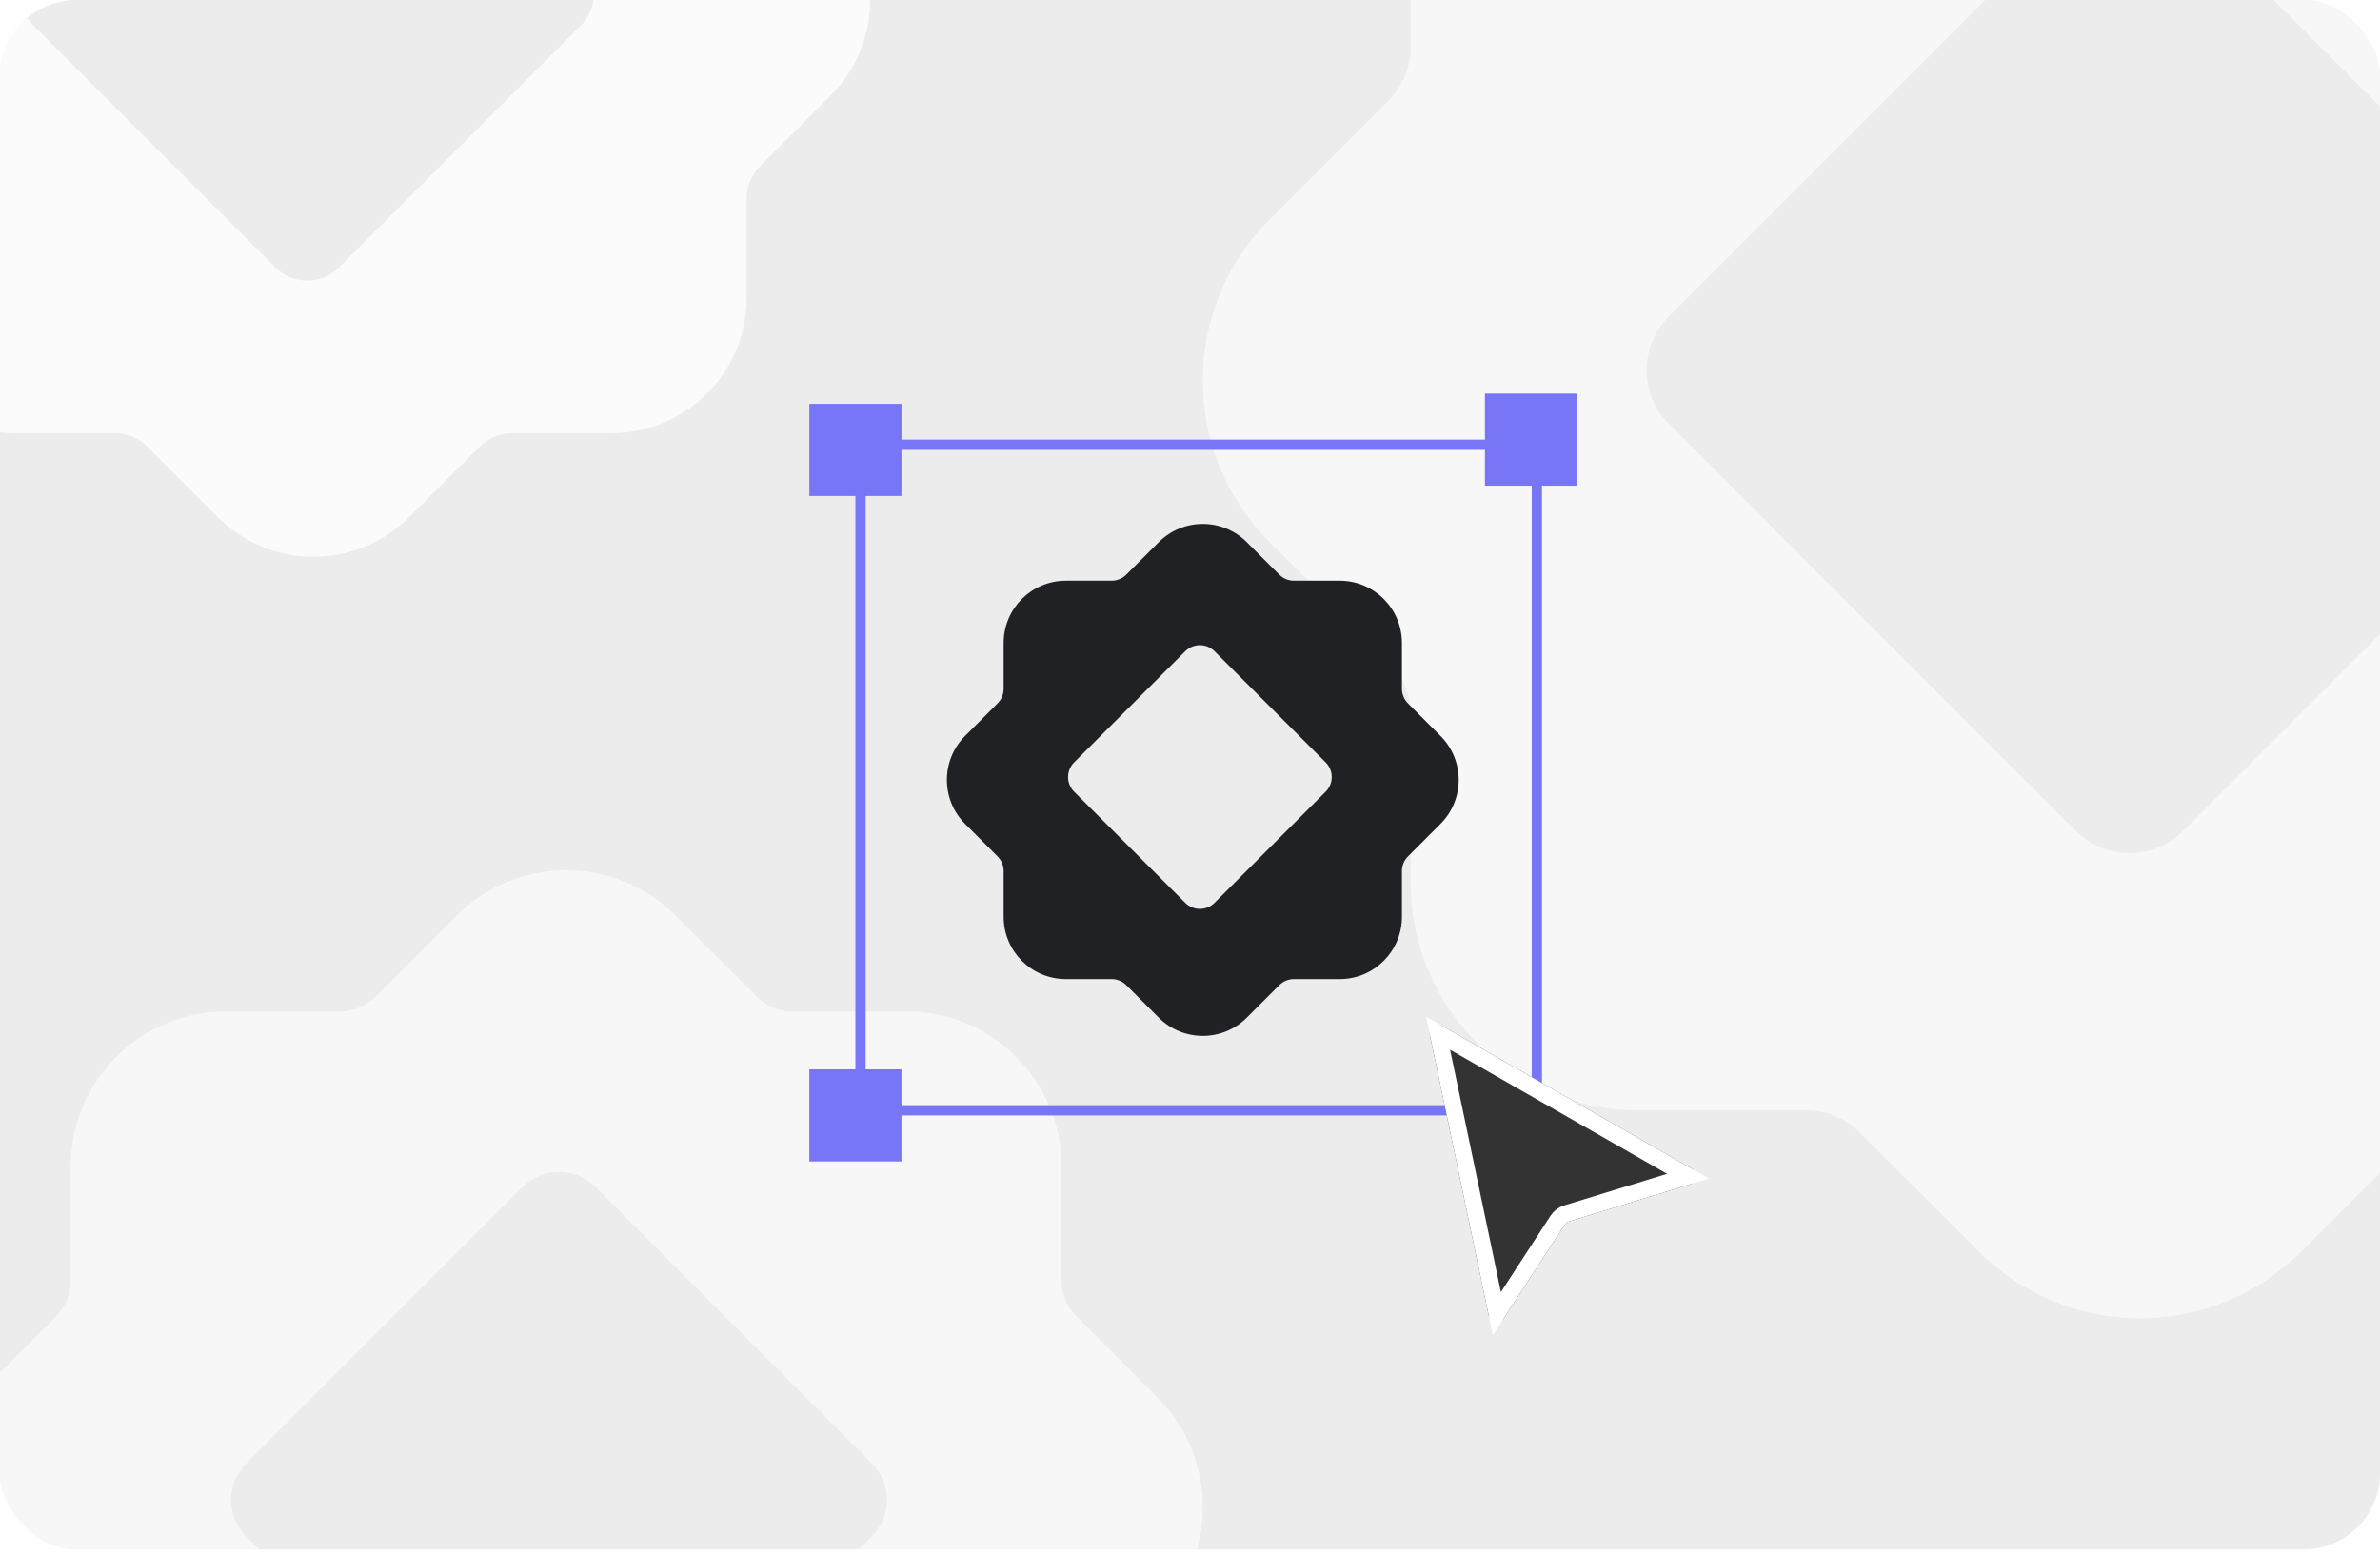 <svg width="372" height="243" viewBox="0 0 372 243" fill="none" xmlns="http://www.w3.org/2000/svg">
<g clip-path="url(#clip0_203_5614)">
<rect width="372" height="242.128" rx="11.928" fill="#EBECEB"/>
<path opacity="0.6" d="M71.386 143.087C80.835 133.638 96.157 133.638 105.606 143.087L118.232 155.703C119.745 157.215 121.794 158.067 123.933 158.067H141.724C155.087 158.067 165.925 168.905 165.925 182.269V200.06C165.925 202.198 166.777 204.247 168.289 205.76L180.915 218.387C190.363 227.836 190.362 243.158 180.915 252.607L168.289 265.233C166.777 266.745 165.925 268.795 165.925 270.934V288.725C165.925 302.088 155.087 312.927 141.724 312.927H123.933C121.794 312.927 119.745 313.778 118.232 315.29L105.606 327.916C96.157 337.363 80.835 337.364 71.386 327.916L58.76 315.29C57.247 313.778 55.198 312.927 53.06 312.927H35.269C21.905 312.927 11.067 302.088 11.067 288.725V270.934C11.067 268.795 10.215 266.746 8.703 265.233L-3.913 252.607C-13.362 243.158 -13.362 227.836 -3.913 218.387L8.703 205.76C10.216 204.247 11.067 202.198 11.067 200.06V182.269C11.067 168.905 21.905 158.067 35.269 158.067H53.06C55.199 158.067 57.247 157.216 58.76 155.703L71.386 143.087ZM93.077 185.488C89.928 182.339 84.817 182.34 81.667 185.488L38.478 228.678C35.329 231.828 35.329 236.938 38.478 240.088L81.667 283.277C84.817 286.427 89.927 286.427 93.077 283.277L136.267 240.088C139.415 236.938 139.415 231.827 136.267 228.678L93.077 185.488Z" fill="white"/>
<path opacity="0.6" d="M309.3 -76.565C323.213 -90.478 345.772 -90.478 359.685 -76.565L378.273 -57.99C380.5 -55.764 383.518 -54.511 386.667 -54.51H412.861C432.536 -54.51 448.494 -38.552 448.494 -18.877V7.318C448.494 10.467 449.748 13.484 451.975 15.711L470.564 34.301C484.475 48.213 484.474 70.773 470.564 84.686L451.975 103.276C449.748 105.503 448.495 108.521 448.494 111.669V137.863C448.494 157.539 432.536 173.497 412.861 173.497H386.667C383.518 173.498 380.5 174.751 378.273 176.978L359.685 195.567C345.772 209.477 323.212 209.478 309.3 195.567L290.71 176.978C288.483 174.751 285.466 173.497 282.317 173.497H256.123C236.448 173.497 220.49 157.539 220.49 137.863V111.669C220.49 108.52 219.236 105.503 217.01 103.276L198.434 84.686C184.522 70.773 184.521 48.214 198.434 34.301L217.01 15.711C219.236 13.484 220.49 10.467 220.49 7.318V-18.877C220.49 -38.552 236.448 -54.51 256.123 -54.51H282.317C285.467 -54.51 288.483 -55.763 290.71 -57.99L309.3 -76.565ZM341.237 -14.136C336.6 -18.773 329.075 -18.771 324.438 -14.136L260.849 49.454C256.211 54.092 256.211 61.616 260.849 66.254L324.438 129.844C329.075 134.48 336.6 134.481 341.237 129.844L404.827 66.254C409.462 61.617 409.463 54.091 404.827 49.454L341.237 -14.136Z" fill="white"/>
<rect x="134.5" y="69.5" width="105.717" height="104" stroke="#7875F6" stroke-width="1.6"/>
<rect x="232.9" y="62.3" width="12.8" height="12.8" fill="#7875F6" stroke="#7875F6" stroke-width="1.6"/>
<rect x="127.3" y="167.9" width="12.8" height="12.8" fill="#7875F6" stroke="#7875F6" stroke-width="1.6"/>
<rect x="127.3" y="63.902" width="12.8" height="12.8" fill="#7875F6" stroke="#7875F6" stroke-width="1.6"/>
<path d="M181.12 84.72C184.919 80.921 191.078 80.921 194.877 84.72L199.953 89.792C200.561 90.4 201.385 90.742 202.244 90.742H209.396C214.769 90.742 219.126 95.1 219.126 100.472V107.624C219.126 108.484 219.468 109.307 220.076 109.915L225.151 114.991C228.95 118.79 228.949 124.949 225.151 128.748L220.076 133.824C219.468 134.432 219.126 135.257 219.126 136.116V143.268C219.126 148.64 214.769 152.997 209.396 152.997H202.244C201.385 152.997 200.561 153.34 199.953 153.947L194.877 159.023C191.078 162.821 184.919 162.822 181.12 159.023L176.044 153.947C175.436 153.34 174.613 152.997 173.753 152.997H166.601C161.228 152.997 156.871 148.64 156.871 143.268V136.116C156.871 135.256 156.529 134.432 155.921 133.824L150.849 128.748C147.05 124.949 147.05 118.79 150.849 114.991L155.921 109.915C156.529 109.307 156.871 108.484 156.871 107.624V100.472C156.871 95.1 161.228 90.742 166.601 90.742H173.753C174.613 90.742 175.436 90.4 176.044 89.792L181.12 84.72ZM189.84 101.766C188.574 100.5 186.519 100.5 185.253 101.766L167.891 119.129C166.625 120.395 166.624 122.45 167.891 123.716L185.253 141.078C186.519 142.344 188.574 142.344 189.84 141.078L207.203 123.716C208.468 122.45 208.468 120.395 207.203 119.129L189.84 101.766Z" fill="#1F2125"/>
<g filter="url(#filter0_d_203_5614)">
<path d="M223.49 159.098C223.259 157.993 224.443 157.134 225.425 157.696L264.494 180.038C265.489 180.608 265.325 182.088 264.229 182.424L245.266 188.245C244.973 188.335 244.72 188.525 244.553 188.783L235.063 203.37C234.426 204.349 232.919 204.067 232.68 202.924L223.49 159.098Z" fill="#333333"/>
<path d="M263.843 181.173L244.88 186.994C244.293 187.174 243.787 187.555 243.453 188.07L233.963 202.657L224.774 158.83L263.843 181.173Z" stroke="white" stroke-width="2.62"/>
</g>
<path opacity="0.8" d="M34.036 -80.803C42.298 -89.065 55.696 -89.065 63.958 -80.803L74.998 -69.772C76.32 -68.45 78.112 -67.706 79.981 -67.705H95.538C107.222 -67.705 116.699 -58.228 116.699 -46.544V-30.987C116.699 -29.117 117.443 -27.325 118.766 -26.003L129.806 -14.964C138.067 -6.702 138.066 6.696 129.806 14.958L118.766 25.998C117.444 27.32 116.7 29.113 116.699 30.982V46.538C116.699 58.222 107.222 67.7 95.538 67.7H79.981C78.112 67.701 76.32 68.445 74.998 69.767L63.958 80.807C55.696 89.067 42.298 89.068 34.036 80.807L22.996 69.767C21.673 68.445 19.882 67.7 18.012 67.7H2.456C-9.228 67.7 -18.705 58.223 -18.705 46.538V30.982C-18.705 29.113 -19.449 27.32 -20.771 25.998L-31.804 14.958C-40.065 6.696 -40.066 -6.702 -31.804 -14.964L-20.771 -26.003C-19.449 -27.325 -18.705 -29.117 -18.705 -30.987V-46.544C-18.705 -58.228 -9.228 -67.705 2.456 -67.705H18.012C19.882 -67.705 21.673 -68.449 22.996 -69.772L34.036 -80.803ZM53.003 -43.728C50.249 -46.482 45.781 -46.481 43.026 -43.728L5.263 -5.965C2.509 -3.211 2.509 1.258 5.263 4.012L43.026 41.775C45.781 44.529 50.249 44.529 53.003 41.775L90.767 4.012C93.519 1.258 93.519 -3.211 90.767 -5.965L53.003 -43.728Z" fill="white"/>
</g>
<defs>
<filter id="filter0_d_203_5614" x="218.222" y="154.9" width="52.172" height="56.926" filterUnits="userSpaceOnUse" color-interpolation-filters="sRGB">
<feFlood flood-opacity="0" result="BackgroundImageFix"/>
<feColorMatrix in="SourceAlpha" type="matrix" values="0 0 0 0 0 0 0 0 0 0 0 0 0 0 0 0 0 0 127 0" result="hardAlpha"/>
<feOffset dy="2.62"/>
<feGaussianBlur stdDeviation="2.62"/>
<feColorMatrix type="matrix" values="0 0 0 0 0 0 0 0 0 0 0 0 0 0 0 0 0 0 0.28 0"/>
<feBlend mode="normal" in2="BackgroundImageFix" result="effect1_dropShadow_203_5614"/>
<feBlend mode="normal" in="SourceGraphic" in2="effect1_dropShadow_203_5614" result="shape"/>
</filter>
<clipPath id="clip0_203_5614">
<rect width="372" height="242.128" rx="11.928" fill="white"/>
</clipPath>
</defs>
</svg>

